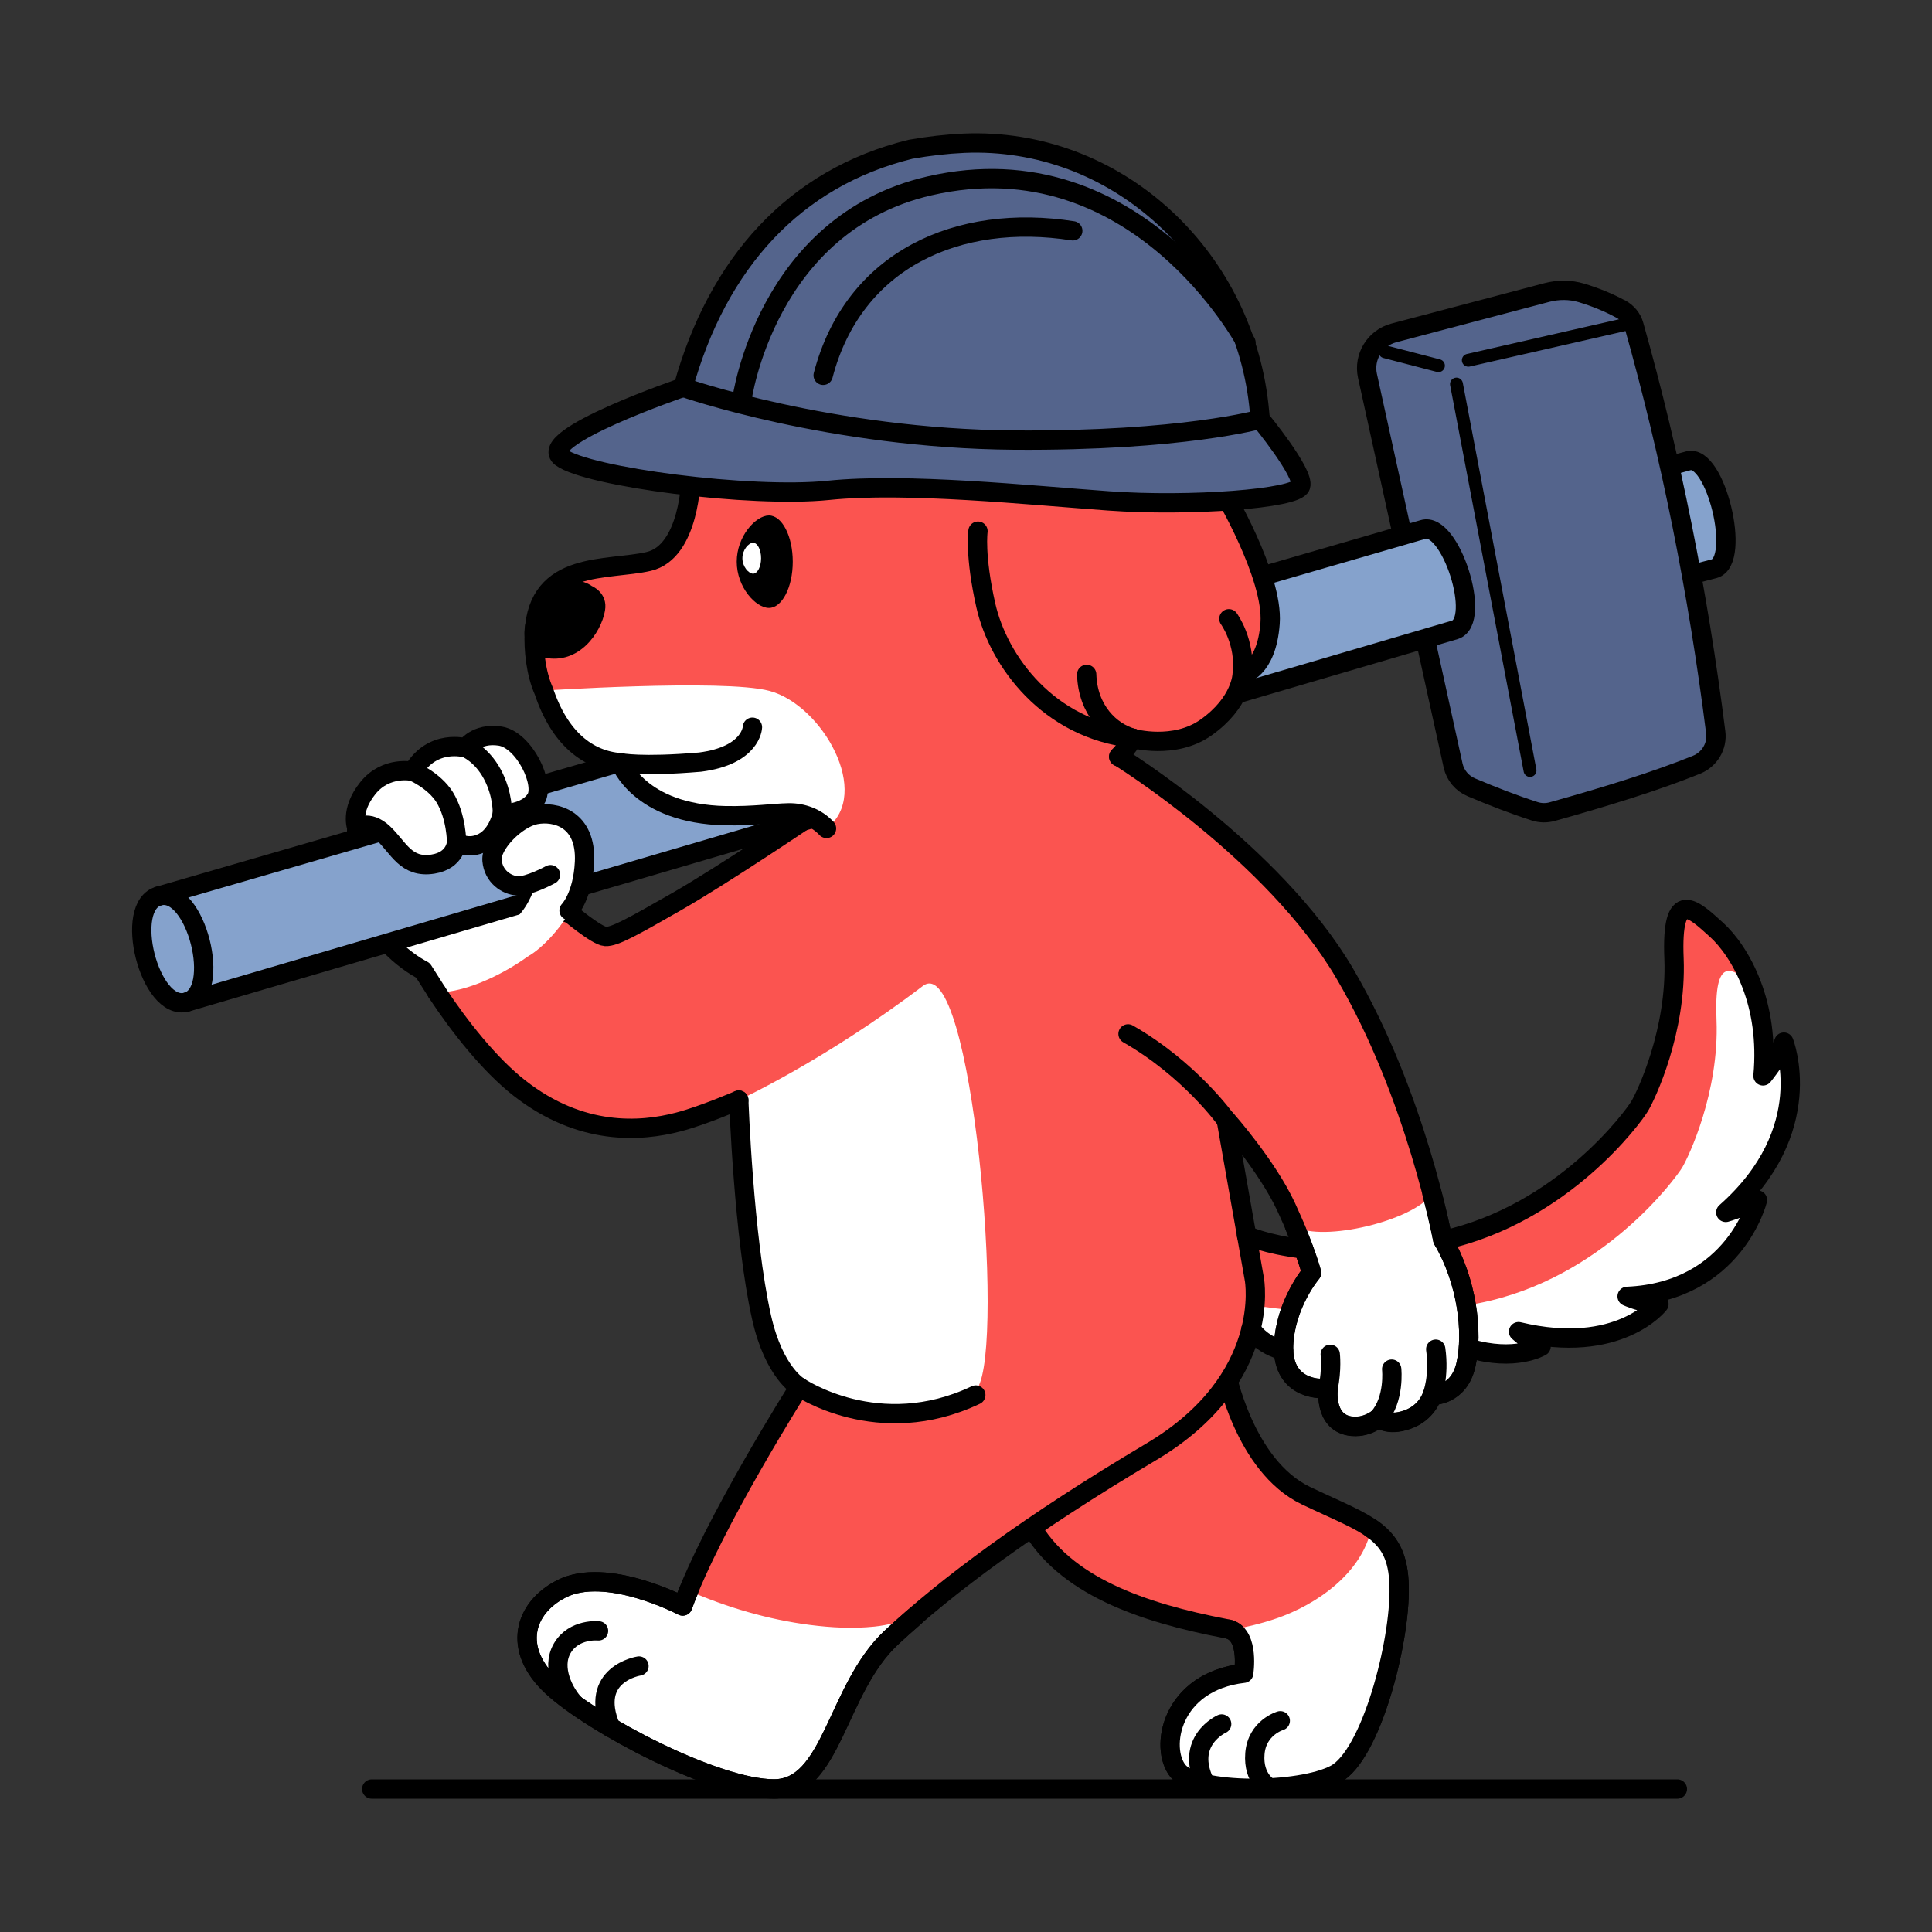 <?xml version="1.0" encoding="UTF-8"?>
<svg id="Layer_1" data-name="Layer 1" xmlns="http://www.w3.org/2000/svg" viewBox="0 0 150 150">
  <rect x="0" y="0" width="150" height="150" fill="#333333" stroke="none"/>
  <defs>
    <style>
      .cls-1, .cls-2 {
        fill: #fff;
      }

      .cls-3, .cls-4 {
        fill: #fb5450;
      }

      .cls-5, .cls-6 {
        fill: #54648c;
      }

      .cls-5, .cls-6, .cls-2, .cls-4, .cls-7, .cls-8 {
        stroke: #000;
        stroke-linecap: round;
        stroke-linejoin: round;
      }

      .cls-5, .cls-2, .cls-4, .cls-7, .cls-8 {
        stroke-width: 1.5px;
      }

      .cls-7 {
        fill: none;
      }

      .cls-8 {
        fill: #85a2cc;
      }
    </style>
  </defs>
  <g>
    <line class="cls-7" x1="28.86" y1="138.9" x2="130.23" y2="138.9"/>
    <g>
      <g>
        <path class="cls-3" d="m133.99,94.14c.15-.04,1.3-.4,2.46-.96,0,0-1.76,7.12-10.12,7.48,0,0,1.26.57,2.47.6,0,0-3.1,4.01-10.9,2.14,0,0,1.11.99,1.75,1.15,0,0-2.88,1.75-7.93-.8,0,0-10.97,1.31-11.05,1.26-.07-.06-1.82.02-3.22-1.45,0,0,0-.02-.02-.03-.1-.11-.2-.22-.3-.35-.16-.21-.29-.46-.39-.75-.13-.37-.22-.79-.27-1.23-.28-2.3.33-5.3.33-5.3,0,0,5.1,2.39,14.73.49,9.62-1.89,15.3-9.71,15.8-10.54.49-.82,2.88-5.84,2.66-11.44-.23-5.59,1.53-3.84,3.29-2.25.91.82,1.99,2.28,2.75,4.3.71,1.87,1.13,4.25.87,7.05,0,0,1.29-1.58,1.62-2.62,0,0,2.71,6.84-4.51,13.22Z"/>
        <path class="cls-1" d="m133.99,94.14c.15-.04,1.3-.4,2.46-.96,0,0-1.76,7.12-10.12,7.48,0,0,1.26.57,2.47.6,0,0-3.1,4.01-10.9,2.14,0,0,1.11.99,1.75,1.15,0,0-2.88,1.75-7.93-.8,0,0-10.97,1.31-11.05,1.26-.07-.06-1.82.02-3.22-1.45,0,0,0-.02-.02-.03-.25-.39-.48-.77-.69-1.1-.49-.8-.83-1.34-.83-1.34,0,0,.2.04.56.11,2.14.38,10.11,1.6,18.34-.02,9.62-1.89,15.3-9.71,15.8-10.54.49-.82,2.88-5.84,2.66-11.44-.21-5.02,1.19-4.12,2.75-2.73.71,1.87,1.13,4.25.87,7.05,0,0,1.29-1.58,1.62-2.62,0,0,2.71,6.84-4.51,13.22Z"/>
        <path class="cls-4" d="m95.18,106.49s1.4,7.32,6.21,9.63c4.81,2.3,7.16,2.72,7.24,7.08s-2.2,13.07-4.95,14.55-10.78,1.52-12.22-.25-.58-6.93,5.1-7.59c0,0,.55-3.26-1.42-3.47-6.45-1.24-12.53-3.32-15.18-8.11"/>
        <path class="cls-1" d="m106.47,118.66c-.72,3.46-4.21,5.91-7.36,6.99-1.13.39-2.35.69-3.6.89,1.5.54,1.05,3.38,1.05,3.38-5.68.66-6.54,5.82-5.1,7.59,1.44,1.77,9.46,1.73,12.22.25s5.04-10.19,4.95-14.55c-.04-2.36-.76-3.57-2.16-4.54Z"/>
        <path class="cls-3" d="m30.98,71.97s4.58,8.78,9.35,12.51c4.77,3.73,9.4,3.4,12.34,2.63,1.92-.5,4.69-1.7,4.69-1.7,0,0,.37,10.66,1.77,16.88.97,4.31,2.92,5.39,2.92,5.39,0,0-6.75,10.64-9.05,17.01,0,0-5.92-3.12-9.42-1.33-2.9,1.48-3.85,4.68-.72,7.58,3.13,2.91,12.67,7.95,17.22,7.95s4.83-7.74,9.11-11.74c4.28-4,10.75-8.83,20.19-14.43,9.44-5.6,8.01-13.39,8.01-13.39l-2.19-12.4s3.18,3.59,4.66,6.78,1.97,5.1,1.97,5.1c0,0-2.03,2.39-2.17,5.6-.14,3.21,2.47,3.51,3.46,3.35,0,0-.36,2.58,1.65,2.94,1.32.23,2.28-.63,2.28-.63,0,0,.66.69,2.22.14s1.93-1.89,1.93-1.89c0,0,2.07.08,2.62-2.39s.11-6.45-1.81-9.71c0,0-2.06-11.19-7.6-20.63-5.54-9.44-18.38-17.5-18.38-17.5l-23.07,5.24s-6.75,4.57-10.51,6.72c-3.27,1.87-4.74,2.7-5.44,2.66s-5.59-4.36-5.59-4.36"/>
        <path class="cls-1" d="m112.01,96.22s-.26-1.38-.82-3.55c-1.42,2.11-8.52,3.8-10.67,2.55.96,2.27,1.31,3.61,1.31,3.61,0,0-2.03,2.39-2.17,5.6-.14,3.21,2.47,3.51,3.46,3.35,0,0-.36,2.58,1.65,2.94,1.32.23,2.28-.63,2.28-.63,0,0,.66.69,2.22.14,1.56-.55,1.93-1.89,1.93-1.89,0,0,2.07.08,2.62-2.39.55-2.47.11-6.45-1.81-9.71Z"/>
        <path class="cls-1" d="m67.87,126.29c-1.65.17-3.33.08-4.98-.13-3.25-.42-6.42-1.35-9.43-2.66-.17.41-.33.81-.46,1.19,0,0-5.92-3.12-9.42-1.33-2.9,1.48-3.85,4.68-.72,7.58,3.13,2.91,12.67,7.95,17.22,7.95s4.83-7.74,9.11-11.74c.56-.52,1.16-1.06,1.8-1.61-1.01.35-2.04.64-3.11.75Z"/>
        <path class="cls-8" d="m131.07,35.78s-.67.18-1.88.51l1.77,8.42,2.14-.56c2.13-.62.09-8.99-2.04-8.37Z"/>
        <path class="cls-5" d="m125.82,23.99c-.96-.52-1.98-.93-3.04-1.25-.87-.26-1.8-.26-2.68-.03l-11.89,3.14c-1.46.39-2.36,1.86-2.04,3.33l6.65,30.26c.17.76.7,1.39,1.42,1.69,1.63.69,3.27,1.33,4.92,1.86.44.14.92.15,1.37.02,4.18-1.17,8.07-2.37,11.2-3.64,1-.41,1.62-1.44,1.48-2.51-1.37-10.85-3.47-21.39-6.35-31.6-.15-.55-.53-1-1.04-1.28Z"/>
        <path class="cls-7" d="m99.4,133.6s-1.81.53-1.97,2.55,1.16,2.67,1.16,2.67"/>
        <path class="cls-7" d="m94.85,133.85s-2.94,1.32-1.27,4.64"/>
        <path class="cls-7" d="m49.61,129.35s-3.95.61-2.19,4.78"/>
        <path class="cls-7" d="m46.47,126.62s-1.9-.2-2.81,1.34.16,3.53.99,4.39"/>
        <path class="cls-7" d="m108.05,106.3s.25,2.33-1.01,3.77"/>
        <path class="cls-7" d="m111.2,108.32s.57-1.43.27-3.57"/>
        <path class="cls-7" d="m103.28,105.15s.14,1.14-.16,2.62"/>
        <path class="cls-5" d="m39,68.43s-.84,1.83-.86,2.84"/>
        <path class="cls-1" d="m27.71,64.29s-.33,2.68.49,5.56c1.07,3.74,5.71,7.2,5.71,7.2,3.53.04,9.05-3.63,9.37-5.32,0,0,1.98-2.17,1.62-6.04-.25-1.05-14.71-4.12-17.2-1.4Z"/>
        <path class="cls-7" d="m44.05,70.87s1.22-1.3.86-5.18c-.25-1.05-14.71-4.12-17.2-1.4,0,0-.33,2.68.49,5.56,1.07,3.74,4.64,5.49,4.64,5.49l1.08,1.7"/>
        <path class="cls-8" d="m12.36,69.56c-2.85.73-.75,8.97,2.1,8.25l98.5-28.91c2.14-.68-.35-8.47-2.48-7.79L12.36,69.56Z"/>
        <path class="cls-7" d="m12.36,69.56c2.85-.73,4.95,7.52,2.1,8.25"/>
        <line class="cls-6" x1="113.08" y1="29.82" x2="118.79" y2="59.82"/>
        <line class="cls-6" x1="126.06" y1="25.22" x2="114" y2="27.97"/>
        <line class="cls-6" x1="111.68" y1="28.39" x2="107.53" y2="27.31"/>
      </g>
      <path class="cls-3" d="m98.62,48.38c-.27,3.68-2.17,3.98-2.17,3.98,0,0-.41,1.96-3.05,4.06-2.1,1.68-5.43.9-5.43.9,0,0-.58,1.18-3.25,3.42-3.04,2.54-13.16,8.72-17.32,8.22-4.16-.49-3.23-4.65-3.23-4.65-.5-.54-1.21-.99-1.21-.99-1.36-.5-3.13.07-6.63,0-6.78-.14-8.15-4.11-8.15-4.11-2.53-.2-4.38-2.08-5.95-5.57h0c-.63-1.41-.95-2.96-.74-4.55.7-5.59,5.68-4.77,8.88-5.51,3.21-.74,3.29-6.51,3.29-6.51l41.28,1.02s3.95,6.62,3.68,10.29Z"/>
      <path class="cls-7" d="m95.41,48.04s1.33,1.81,1.04,4.32"/>
      <path class="cls-7" d="m87.98,57.32c-6.56-.71-10.45-5.96-11.44-10.31-.88-3.9-.61-5.77-.61-5.77"/>
      <path class="cls-7" d="m84.37,52.36c.08,2.74,1.81,4.47,3.6,4.96"/>
      <path d="m61.55,43.61c0,1.98-.83,3.59-1.85,3.59s-2.5-1.61-2.5-3.59,1.48-3.59,2.5-3.59,1.85,1.61,1.85,3.59Z"/>
      <path class="cls-1" d="m59.09,43.34c0,.66-.28,1.2-.62,1.2s-.83-.54-.83-1.2.49-1.2.83-1.2.62.54.62,1.2Z"/>
      <path d="m45.95,45.5s-1.35-1.07-3.27.13-3.05,4.88-.4,5.43,4.38-1.9,4.69-3.64c.25-1.4-1.02-1.92-1.02-1.92Z"/>
      <path class="cls-2" d="m27.71,64.29s.88-.71,2.06.41,1.75,2.72,3.84,2.39c1.79-.28,1.84-1.7,1.84-1.7,0,0,.89.63,2.07.01s1.48-2.22,1.48-2.22c0,0,1.81.04,2.59-1.12s-.89-4.62-2.76-4.91-2.66.92-2.66.92c0,0-2.61-.77-4.11,1.82,0,0-2.08-.47-3.5,1.3s-.85,3.1-.85,3.1Z"/>
      <path class="cls-7" d="m32.06,59.89s1.64.69,2.46,2c.93,1.51.93,3.5.93,3.5"/>
      <path class="cls-7" d="m36.17,58.06s1.21.47,2.06,2.06.77,3.06.77,3.06"/>
      <path class="cls-1" d="m43.87,71.08s1.38-1.48,1.5-4.16c.16-3.38-2.28-3.97-3.79-3.68s-3.5,2.32-3.39,3.56,1.11,1.91,1.97,1.97,2.57-.87,2.57-.87"/>
      <path class="cls-7" d="m95.19,86.95s-2.8-3.93-7.61-6.68"/>
      <path class="cls-7" d="m100.52,95.22c.96,2.27,1.31,3.61,1.31,3.61,0,0-2.03,2.39-2.17,5.6-.14,3.21,2.47,3.51,3.46,3.35,0,0-.36,2.58,1.65,2.94,1.32.23,2.28-.63,2.28-.63,0,0,.66.69,2.22.14,1.56-.55,1.93-1.89,1.93-1.89,0,0,2.07.08,2.62-2.39.55-2.47.11-6.45-1.81-9.71,0,0-.26-1.38-.82-3.55"/>
      <path class="cls-7" d="m95.51,126.53c1.5.54,1.05,3.38,1.05,3.38-5.68.66-6.54,5.82-5.1,7.59,1.44,1.77,9.46,1.73,12.22.25s5.04-10.19,4.95-14.55c-.04-2.36-.76-3.57-2.16-4.54"/>
      <path class="cls-7" d="m53.47,123.5c-.17.41-.33.81-.46,1.19,0,0-5.92-3.12-9.42-1.33-2.9,1.48-3.85,4.68-.72,7.58,3.13,2.91,12.67,7.95,17.22,7.95s4.83-7.74,9.11-11.74c.56-.52,1.16-1.06,1.8-1.61"/>
      <path class="cls-1" d="m57.36,85.41s6.69-3.08,14.29-8.86c3.82-2.9,6.41,27.88,4.24,31.22-1.93,2.98-10.58,2.98-14.99-.9-2.75-5.17-3.37-13.03-3.54-21.45Z"/>
      <path class="cls-7" d="m62.96,63.33s-6.75,4.57-10.51,6.72c-3.27,1.87-4.74,2.7-5.44,2.66s-2.97-1.97-2.97-1.97"/>
      <path class="cls-7" d="m57.36,85.41s.37,10.66,1.77,16.88c.97,4.31,2.92,5.39,2.92,5.39,0,0-6.75,10.64-9.05,17.01,0,0-5.92-3.12-9.42-1.33-2.9,1.48-3.85,4.68-.72,7.58,3.13,2.91,12.67,7.95,17.22,7.95s4.83-7.74,9.11-11.74c4.28-4,10.75-8.83,20.19-14.43,9.44-5.6,8.01-13.39,8.01-13.39l-2.19-12.4s3.18,3.59,4.66,6.78,1.97,5.1,1.97,5.1c0,0-2.03,2.39-2.17,5.6-.14,3.21,2.47,3.51,3.46,3.35,0,0-.36,2.58,1.65,2.94,1.32.23,2.28-.63,2.28-.63,0,0,.66.69,2.22.14s1.93-1.89,1.93-1.89c0,0,2.07.08,2.62-2.39s.11-6.45-1.81-9.71c0,0-2.06-11.19-7.6-20.63-5.54-9.44-17.54-16.85-17.54-16.85"/>
      <path class="cls-7" d="m62.05,107.68s6.15,4.22,13.71.63"/>
      <path class="cls-7" d="m99.66,104.86c-.64-.16-1.48-.5-2.22-1.28,0,0,0-.02-.02-.03-.1-.11-.2-.22-.3-.35"/>
      <path class="cls-7" d="m112.05,96.3c9.29-2.07,14.78-9.61,15.26-10.43.49-.82,2.88-5.84,2.66-11.44-.23-5.59,1.53-3.84,3.29-2.25.91.82,1.99,2.28,2.75,4.3.71,1.87,1.13,4.25.87,7.05,0,0,1.29-1.58,1.62-2.62,0,0,2.71,6.84-4.51,13.22.15-.04,1.3-.4,2.46-.96,0,0-1.76,7.12-10.12,7.48,0,0,1.26.57,2.47.6,0,0-3.1,4.01-10.9,2.14,0,0,1.11.99,1.75,1.15,0,0-2,1.21-5.59.14"/>
      <path class="cls-7" d="m96.78,95.92s1.51.71,4.43,1.05"/>
    </g>
    <path class="cls-1" d="m41.98,66.79s-.28,3.63-2.6,5.02,1.6,2.44,1.6,2.44c1.09-.56,2.94-2.55,3.47-4.01"/>
    <path class="cls-7" d="m44.18,70.69s1.07-1.08,1.2-3.76c.16-3.38-2.28-3.97-3.79-3.68s-3.5,2.32-3.39,3.56,1.11,1.91,1.97,1.97,2.57-.87,2.57-.87"/>
    <path class="cls-1" d="m64.17,64.32c-.5-.54-1.77-.99-1.77-.99-1.36-.5-1.98.19-5.47,0-7.31-.39-8.15-4.11-8.15-4.11-2.53-.2-4.38-2.08-5.95-5.57h-1.16s14.48-.97,18.07-.01c4.12,1.1,8,7.99,4.43,10.68Z"/>
    <path class="cls-7" d="m64.17,64.32s0-.01-.02-.02c-.75-.8-1.83-1.21-2.93-1.19-1.16.02-2.68.26-4.9.22-6.71-.14-8.15-4.11-8.15-4.11-2.53-.2-4.72-1.89-5.95-5.57h0c-.63-1.41-.8-3.27-.74-4.55.27-5.63,5.68-4.77,8.88-5.51,3.21-.74,3.29-6.51,3.29-6.51l41.28,1.02s3.95,6.62,3.68,10.29c-.27,3.68-2.17,3.98-2.17,3.98,0,0-.05,2.16-2.8,4.11-2.47,1.75-5.68.85-5.68.85,0,0-.24.48-1.11,1.42"/>
    <path class="cls-5" d="m97.85,32.55s3.46,4.2,3.13,5.19-8.64,1.6-14.89,1.15c-6.25-.45-15.72-1.44-21.77-.82-6.05.62-18.68-1.03-20.74-2.55s9.46-5.45,9.46-5.45c2.68-9.65,8.63-16.26,17.65-18.48,1.42-.25,2.81-.41,4.17-.47,11.73-.49,21.55,8.62,22.87,20.29.04.38.08.76.11,1.14Z"/>
    <path class="cls-5" d="m53.04,30.07s11.44,4,25.72,4.1c13.04.09,19.08-1.62,19.08-1.62"/>
    <path class="cls-7" d="m96.74,26.6s-8.43-15.88-24.57-12.17c-12.72,2.92-14.57,16.6-14.57,16.6"/>
    <path class="cls-7" d="m83.29,17.92c-8.88-1.39-17.02,2.2-19.38,11.22"/>
    <path class="cls-7" d="m33.92,77.05c1.73,2.62,4.08,5.61,6.41,7.43,4.77,3.73,9.4,3.4,12.34,2.63,1.92-.5,4.69-1.7,4.69-1.7"/>
  </g>
  <path class="cls-7" d="m58.42,56.46s-.07,2.2-4.07,2.71h0c-4.61.39-6.16.05-6.16.05"/>
</svg>